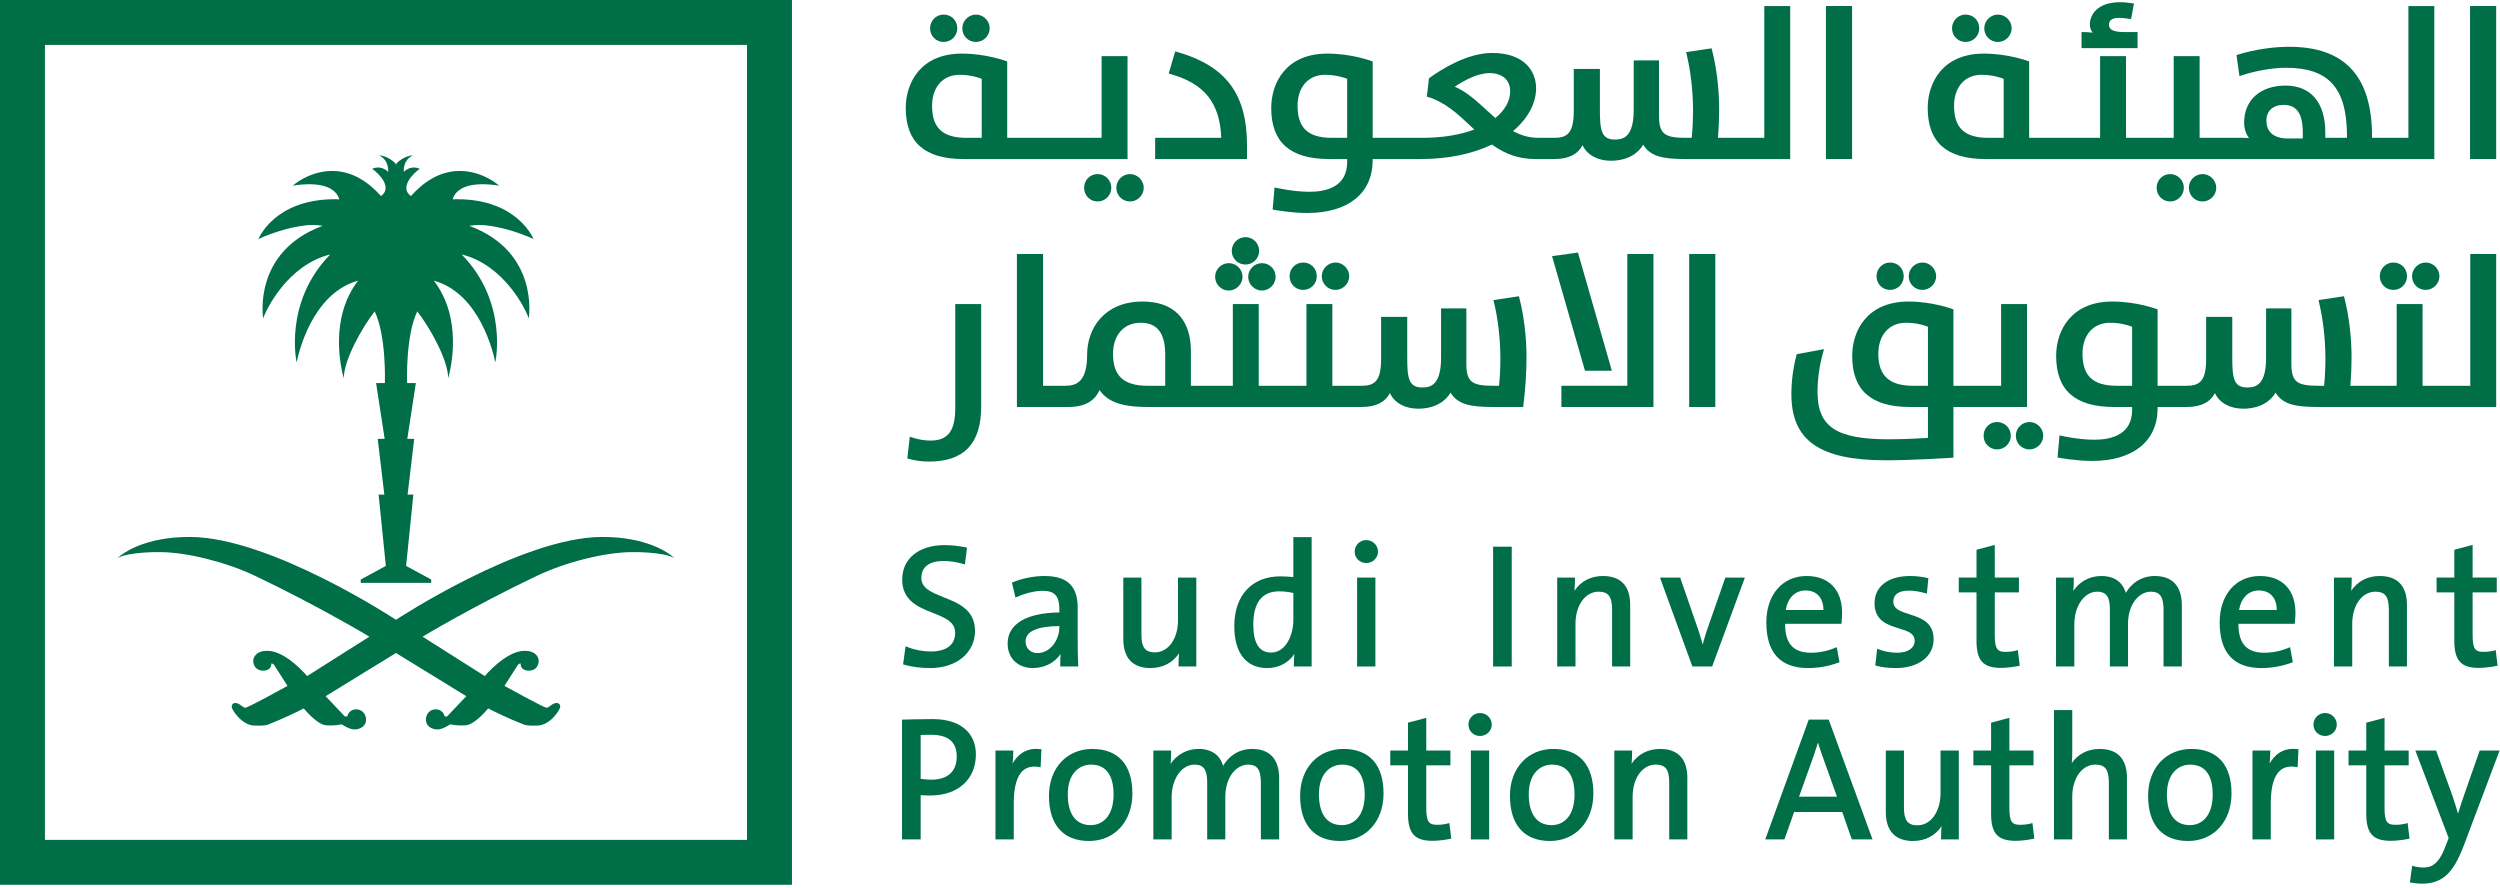 <svg xmlns="http://www.w3.org/2000/svg" width="563" height="200" viewBox="0 0 563 200" fill="none"><g clip-path="url(#clip0_1470_1159)"><path d="M135.635 120.921C117.49 120.921 89.22 139.546 89.22 139.546L89.17 139.578L89.125 139.546C89.125 139.546 60.857 120.921 42.713 120.921C32.901 120.921 27.956 124.297 26.429 125.708C28.902 124.236 35.865 124.333 35.865 124.333C42.144 124.333 51.042 126.622 57.499 129.706C71.813 136.53 83.041 143.292 83.041 143.292L83.183 143.378L69.172 152.249C69.172 152.249 64.424 146.566 60.227 146.566C57.522 146.566 57.03 148.153 57.03 148.861C57.03 149.566 57.459 151.035 59.247 151.035C61.026 151.035 61.11 149.803 61.11 149.39C61.344 149.488 61.518 149.448 61.754 149.78C61.989 150.116 64.741 154.466 64.741 154.466C64.741 154.466 55.853 159.39 55.225 159.39C54.762 159.39 53.889 158.309 53.029 158.309C52.164 158.309 52.182 159.093 52.182 159.223C52.182 159.703 54.36 163.406 57.438 163.406C57.916 163.406 59.522 163.493 60.361 163.171C63.765 161.865 67.56 159.997 68.403 159.526C68.403 159.526 71.466 163.348 73.615 163.348C73.615 163.348 74.388 163.369 74.683 163.369C75.763 163.369 76.96 163.113 76.96 163.113C76.96 163.113 78.589 164.27 79.822 164.27C81.059 164.27 82.434 163.547 82.434 162.114C82.434 160.683 81.472 159.74 80.174 159.74C78.881 159.74 78.235 160.861 78.235 161.33C77.901 161.33 77.666 161.348 77.666 161.348L73.332 156.782L89.17 147.054L105.013 156.782L100.676 161.348C100.676 161.348 100.442 161.33 100.109 161.33C100.109 160.861 99.464 159.74 98.165 159.74C96.875 159.74 95.912 160.683 95.912 162.114C95.912 163.547 97.283 164.27 98.521 164.27C99.757 164.27 101.385 163.113 101.385 163.113C101.385 163.113 102.583 163.369 103.661 163.369C103.954 163.369 104.729 163.348 104.729 163.348C106.876 163.348 109.937 159.526 109.937 159.526C110.784 159.997 114.577 161.865 117.982 163.171C118.824 163.493 120.432 163.406 120.904 163.406C123.982 163.406 126.16 159.703 126.16 159.223C126.16 159.093 126.183 158.309 125.315 158.309C124.453 158.309 123.582 159.39 123.122 159.39C122.492 159.39 113.605 154.466 113.605 154.466C113.605 154.466 116.35 150.116 116.59 149.78C116.825 149.448 117.001 149.488 117.236 149.39C117.236 149.803 117.316 151.035 119.099 151.035C120.883 151.035 121.317 149.566 121.317 148.861C121.317 148.153 120.825 146.566 118.12 146.566C113.92 146.566 109.173 152.249 109.173 152.249L95.163 143.378L95.304 143.292C95.304 143.292 106.532 136.53 120.843 129.706C127.303 126.622 136.202 124.333 142.482 124.333C142.482 124.333 149.446 124.236 151.916 125.708C150.386 124.297 145.445 120.921 135.635 120.921ZM72.675 50.853C56.744 56.734 59.272 71.711 59.272 71.711C59.981 69.507 64.926 59.626 74.368 57.301C63.809 68.097 66.8 81.603 66.8 81.603C67.155 79.875 70.164 66.105 80.637 63.205C74.125 71.751 76.755 82.81 77.42 85.2C77.42 80.938 81.728 73.505 84.377 70.125C87.053 75.651 86.674 86.273 86.674 86.273H84.695L86.623 98.829H85.06L86.55 111.38H85.26L86.891 127.443L81.241 130.511V131.263H97.106V130.511L91.456 127.443L93.088 111.38H91.789L93.282 98.829H91.723L93.647 86.273H91.673C91.673 86.273 91.289 75.651 93.97 70.125C96.618 73.505 100.925 80.938 100.925 85.2C101.591 82.81 104.217 71.751 97.703 63.205C108.183 66.105 111.192 79.875 111.543 81.603C111.543 81.603 114.539 68.097 103.972 57.301C113.42 59.626 118.361 69.507 119.07 71.711C119.07 71.711 121.595 56.734 105.672 50.853C106.005 50.853 106.691 50.657 107.828 50.657C111.3 50.657 116.509 52.125 120.141 53.831C120.141 53.831 116.628 44.863 102.941 44.863C102.398 44.863 101.957 44.892 101.957 44.892C101.957 44.892 102.427 41.483 108.652 41.483C110.715 41.483 112.419 41.819 112.419 41.819C112.419 41.819 108.829 38.496 103.473 38.496C97.251 38.496 93.224 43.47 92.541 44.158C89.836 42.187 93.146 38.937 94.526 38.04C94.526 38.04 94.014 37.716 93.189 37.716C92.171 37.716 91.26 38.334 90.939 38.702C90.939 38.702 90.627 36.056 93.01 34.982C91.361 34.982 89.17 36.583 89.17 37.115C89.17 36.583 86.981 34.982 85.335 34.982C87.716 36.056 87.409 38.702 87.409 38.702C87.086 38.334 86.171 37.716 85.158 37.716C84.329 37.716 83.819 38.04 83.819 38.04C85.202 38.937 88.511 42.187 85.806 44.158C85.121 43.47 81.091 38.496 74.866 38.496C69.516 38.496 65.924 41.819 65.924 41.819C65.924 41.819 67.632 41.483 69.693 41.483C75.912 41.483 76.39 44.892 76.39 44.892C76.39 44.892 75.945 44.863 75.401 44.863C61.717 44.863 58.202 53.831 58.202 53.831C61.833 52.125 67.046 50.657 70.515 50.657C71.654 50.657 72.342 50.853 72.675 50.853Z" fill="#006E47"></path><path d="M10.117 189.141H168.228V10.113H10.117V189.141ZM178.347 199.251H6.10352e-05V5.73487e-05H178.347V199.251Z" fill="#006E47"></path><path d="M212.491 9.452C214.222 9.452 215.577 8.096 215.577 6.366C215.577 4.608 214.251 3.283 212.491 3.283C210.816 3.283 209.453 4.666 209.453 6.366C209.453 8.096 210.787 9.452 212.491 9.452Z" fill="#006E47"></path><path d="M219.795 9.452C221.468 9.452 222.881 8.038 222.881 6.366C222.881 4.695 221.468 3.283 219.795 3.283C218.123 3.283 216.708 4.695 216.708 6.366C216.708 8.096 218.063 9.452 219.795 9.452Z" fill="#006E47"></path><path d="M216.095 16.847C218.654 16.847 220.525 17.525 221.081 17.753V31.04H217.631C212.29 31.04 209.906 28.821 209.906 23.848C209.906 19.594 212.336 16.847 216.095 16.847ZM217.009 35.815H253.919V12.646H248.082V31.04H226.823V13.844L226.63 13.77C226.586 13.754 222.142 12.071 216.623 12.071C207.288 12.071 203.975 18.673 203.975 24.328C203.975 32.058 208.239 35.815 217.009 35.815Z" fill="#006E47"></path><path d="M251.397 42.288C251.397 44.018 252.754 45.373 254.484 45.373C256.157 45.373 257.571 43.961 257.571 42.288C257.571 40.616 256.157 39.202 254.484 39.202C252.781 39.202 251.397 40.587 251.397 42.288Z" fill="#006E47"></path><path d="M244.141 42.288C244.141 44.018 245.477 45.373 247.179 45.373C248.883 45.373 250.267 43.989 250.267 42.288C250.267 40.587 248.883 39.202 247.179 39.202C245.477 39.202 244.141 40.558 244.141 42.288Z" fill="#006E47"></path><path d="M280.827 32.78C280.827 21.133 276.077 14.813 264.944 11.65L264.658 11.569L263.191 16.561L263.483 16.643C271.241 18.812 274.708 23.127 275.028 31.038H260.141V35.816H280.827V32.78Z" fill="#006E47"></path><path d="M298.399 16.847C300.958 16.847 302.829 17.524 303.385 17.753V31.039H299.936C294.594 31.039 292.211 28.821 292.211 23.847C292.211 19.594 294.641 16.847 298.399 16.847ZM327.616 19.512C329.831 18.053 332.833 16.463 335.396 16.463C338.337 16.463 340.094 18.002 340.094 20.582C340.094 22.707 338.909 24.831 336.751 26.58C336.088 26.003 335.439 25.406 334.79 24.808C332.6 22.795 330.344 20.718 327.616 19.512ZM299.314 35.815H303.385V36.477C303.385 42.024 298.767 43.189 294.892 43.189C291.27 43.189 287.406 42.294 287.367 42.284L287.032 42.206L286.594 47.19L286.86 47.24C286.898 47.247 290.725 47.966 294.363 47.966C303.607 47.966 309.127 43.528 309.127 36.093V35.815H320.019C326.018 35.815 331.533 34.688 335.989 32.551C339.049 34.778 342.165 35.815 345.775 35.815H350.001C353.191 35.815 355.246 34.819 356.401 32.691C357.358 34.845 359.759 36.201 362.735 36.201C366.649 36.201 369.018 34.414 370.048 32.575C371.645 35.284 374.673 35.815 379.553 35.815H403.153V1.361H397.317V31.039H386.894C387.065 28.938 387.156 26.688 387.156 24.663C387.156 20.023 386.573 15.219 385.514 11.141L385.446 10.88L379.716 11.738L379.791 12.055C380.76 16.088 381.272 20.58 381.272 25.047C381.272 26.578 381.191 29.025 380.968 31.039H379.793C375.075 31.039 373.606 30.358 373.606 26.103V13.607H367.912V24.712C367.912 30.625 365.781 31.423 363.696 31.423C360.618 31.423 360.296 29.364 360.296 24.663V15.528H354.41V25.047C354.41 30.084 352.86 31.039 350.001 31.039H346.448C344.468 31.039 342.64 30.554 340.731 29.517C344.042 26.752 345.931 23.271 345.931 19.909C345.931 16.05 343.327 11.926 336.021 11.926C330.535 11.926 324.825 15.452 321.909 17.553L321.803 17.631L321.326 21.754L321.565 21.828C325.499 23.028 328.37 25.738 331.147 28.358C331.435 28.63 331.721 28.9 332.007 29.168C328.723 30.41 324.758 31.039 320.212 31.039H309.127V13.844L308.934 13.77C308.891 13.754 304.446 12.071 298.928 12.071C289.592 12.071 286.279 18.673 286.279 24.328C286.279 32.058 290.542 35.815 299.314 35.815Z" fill="#006E47"></path><path d="M417.086 1.36H411.201V35.815H417.086V1.36Z" fill="#006E47"></path><path d="M449.94 9.452C451.614 9.452 453.027 8.038 453.027 6.366C453.027 4.695 451.614 3.283 449.94 3.283C448.267 3.283 446.854 4.695 446.854 6.366C446.854 8.096 448.209 9.452 449.94 9.452Z" fill="#006E47"></path><path d="M442.636 9.452C444.368 9.452 445.723 8.096 445.723 6.366C445.723 4.608 444.396 3.283 442.636 3.283C440.961 3.283 439.597 4.666 439.597 6.366C439.597 8.096 440.932 9.452 442.636 9.452Z" fill="#006E47"></path><path d="M481.375 7.219H478.289C475.283 7.219 474.935 6.267 474.935 5.55C474.935 4.567 475.717 4.024 477.134 4.024C478.012 4.024 478.853 4.148 479.356 4.222L479.927 4.297L480.561 0.771L480.238 0.739C480.126 0.726 479.98 0.707 479.808 0.684C479.247 0.609 478.403 0.496 477.472 0.496C472.426 0.496 470.636 3.219 470.636 5.55C470.636 6.21 470.872 6.853 471.269 7.353C470.541 7.267 469.768 7.219 469.062 7.219H468.761V10.843H481.375V7.219Z" fill="#006E47"></path><path d="M446.24 16.847C448.798 16.847 450.67 17.525 451.227 17.753V31.04H447.777C442.436 31.04 440.052 28.821 440.052 23.848C440.052 19.594 442.482 16.847 446.24 16.847ZM514.275 23.618C517.218 23.618 518.589 25.599 518.589 29.849V31.184H515.091C513.68 31.184 510.394 30.792 510.394 27.16C510.394 24.975 511.881 23.618 514.275 23.618ZM447.153 35.815H548.207V1.361H542.371V31.04H534.181V30.762C534.181 17.15 528.063 10.534 515.477 10.534C511.797 10.534 507.47 11.203 503.902 12.325L503.661 12.4L504.321 17.137L504.664 17.023C507.925 15.936 511.812 15.261 514.803 15.261C524.429 15.261 528.536 19.84 528.536 30.57V31.04H523.657V29.803C523.657 23.11 520.396 19.273 514.709 19.273C509.038 19.273 505.374 22.538 505.374 27.594C505.374 29.284 505.99 30.45 506.479 31.112C506.123 31.072 505.681 31.04 505.194 31.04H495.355V12.646H489.519V31.04H478.779V12.646H472.943V31.04H456.967V13.844L456.775 13.771C456.73 13.754 452.287 12.071 446.769 12.071C437.433 12.071 434.12 18.673 434.12 24.328C434.12 32.058 438.383 35.815 447.153 35.815Z" fill="#006E47"></path><path d="M499.103 42.288C499.103 40.616 497.69 39.202 496.017 39.202C494.315 39.202 492.931 40.587 492.931 42.288C492.931 44.018 494.287 45.373 496.017 45.373C497.69 45.373 499.103 43.961 499.103 42.288Z" fill="#006E47"></path><path d="M488.714 45.373C490.414 45.373 491.8 43.988 491.8 42.289C491.8 40.586 490.414 39.203 488.714 39.203C487.01 39.203 485.674 40.559 485.674 42.289C485.674 44.019 487.01 45.373 488.714 45.373Z" fill="#006E47"></path><path d="M562.14 1.36H556.255V35.815H562.14V1.36Z" fill="#006E47"></path><path d="M215.123 91.93C215.123 97.038 213.46 99.218 209.56 99.218C208.15 99.218 206.776 98.979 205.235 98.465L204.884 98.347L204.334 103.239L204.574 103.31C205.979 103.726 207.588 103.946 209.224 103.946C217.121 103.946 220.962 99.89 220.962 91.546V68.482H215.123V91.93Z" fill="#006E47"></path><path d="M281.092 62.347C281.092 64.02 282.505 65.432 284.178 65.432C285.851 65.432 287.266 64.02 287.266 62.347C287.266 60.617 285.909 59.263 284.178 59.263C282.505 59.263 281.092 60.675 281.092 62.347Z" fill="#006E47"></path><path d="M277.392 56.488C277.392 58.218 278.748 59.572 280.478 59.572C282.182 59.572 283.566 58.189 283.566 56.488C283.566 54.787 282.182 53.404 280.478 53.404C278.805 53.404 277.392 54.816 277.392 56.488Z" fill="#006E47"></path><path d="M273.644 62.347C273.644 64.049 275.028 65.432 276.73 65.432C278.375 65.432 279.818 63.991 279.818 62.347C279.818 60.646 278.432 59.263 276.73 59.263C275.028 59.263 273.644 60.646 273.644 62.347Z" fill="#006E47"></path><path d="M290.412 62.203C290.412 63.933 291.748 65.287 293.451 65.287C295.181 65.287 296.538 63.933 296.538 62.203C296.538 60.445 295.21 59.118 293.451 59.118C291.775 59.118 290.412 60.502 290.412 62.203Z" fill="#006E47"></path><path d="M297.668 62.203C297.668 63.933 299.025 65.287 300.754 65.287C302.428 65.287 303.842 63.875 303.842 62.203C303.842 60.531 302.428 59.118 300.754 59.118C299.081 59.118 297.668 60.531 297.668 62.203Z" fill="#006E47"></path><path d="M262.404 86.875H258.427C253.05 86.875 250.653 84.657 250.653 79.683C250.653 75.431 253.102 72.684 256.889 72.684C260.599 72.684 262.404 75.02 262.404 79.828V86.875ZM343.05 91.391C343.495 87.968 343.771 83.794 343.771 80.499C343.771 75.858 343.188 71.057 342.129 66.978L342.061 66.716L336.329 67.574L336.405 67.892C337.374 71.923 337.887 76.414 337.887 80.883C337.887 82.408 337.806 84.853 337.583 86.875H336.408C331.69 86.875 330.221 86.194 330.221 81.94V69.444H324.529V80.547C324.529 86.462 322.396 87.261 320.311 87.261C317.233 87.261 316.911 85.2 316.911 80.499V71.364H311.025V80.883C311.025 85.921 309.475 86.875 306.616 86.875H300.046V68.482H294.21V86.875H283.469V68.482H277.632V86.875H268.192V79.106C268.192 71.884 264.331 67.906 257.321 67.906C248.683 67.906 244.817 73.942 244.817 79.923C244.817 86.049 242.345 86.875 239.925 86.875H234.894V57.197H229.008V91.653H240.646C244.981 91.653 246.826 89.703 247.601 87.862C249.347 90.215 251.938 91.653 258.475 91.653H306.616C309.807 91.653 311.861 90.655 313.017 88.527C313.973 90.682 316.375 92.037 319.35 92.037C323.264 92.037 325.633 90.252 326.664 88.411C328.258 91.119 331.288 91.653 336.168 91.653H343.014L343.05 91.391Z" fill="#006E47"></path><path d="M362.99 83.489L355.36 56.877L349.522 57.68L356.937 83.489H362.99Z" fill="#006E47"></path><path d="M372.358 57.197H366.474V86.876H351.624V91.652H372.358V57.197Z" fill="#006E47"></path><path d="M386.29 57.197H380.403V91.651H386.29V57.197Z" fill="#006E47"></path><path d="M425.631 65.288C427.362 65.288 428.717 63.932 428.717 62.203C428.717 60.444 427.391 59.119 425.631 59.119C423.956 59.119 422.593 60.502 422.593 62.203C422.593 63.932 423.927 65.288 425.631 65.288Z" fill="#006E47"></path><path d="M432.935 65.288C434.608 65.288 436.021 63.876 436.021 62.203C436.021 60.531 434.608 59.119 432.935 59.119C431.261 59.119 429.849 60.531 429.849 62.203C429.849 63.932 431.204 65.288 432.935 65.288Z" fill="#006E47"></path><path d="M430.772 86.875C425.47 86.875 422.999 84.591 422.999 79.683C422.999 75.431 425.447 72.684 429.234 72.684C431.79 72.684 433.627 73.359 434.174 73.587V86.875H430.772ZM424.671 103.659C431.046 103.659 439.551 103.087 439.636 103.081L439.915 103.062V91.653H456.486V68.482H450.65V86.875H439.915V69.68L439.723 69.606C439.678 69.59 435.235 67.907 429.811 67.907C420.44 67.907 417.114 74.509 417.114 80.164C417.114 87.894 421.363 91.653 430.099 91.653H434.174V98.613C433.094 98.684 429.062 98.93 425.391 98.93C413.514 98.93 409.304 96.13 409.304 88.231C409.304 85.28 409.778 82.035 410.638 79.095L410.775 78.628L404.631 79.759L404.583 79.94C403.832 82.705 403.419 85.838 403.419 88.76C403.419 99.203 409.775 103.659 424.671 103.659Z" fill="#006E47"></path><path d="M457.052 95.04C455.35 95.04 453.966 96.424 453.966 98.124C453.966 99.854 455.321 101.21 457.052 101.21C458.726 101.21 460.139 99.796 460.139 98.124C460.139 96.452 458.726 95.04 457.052 95.04Z" fill="#006E47"></path><path d="M449.748 95.04C448.045 95.04 446.709 96.395 446.709 98.124C446.709 99.854 448.045 101.21 449.748 101.21C451.451 101.21 452.835 99.825 452.835 98.124C452.835 96.424 451.451 95.04 449.748 95.04Z" fill="#006E47"></path><path d="M543.189 62.203C543.189 63.933 544.546 65.287 546.275 65.287C547.949 65.287 549.363 63.875 549.363 62.203C549.363 60.531 547.949 59.118 546.275 59.118C544.602 59.118 543.189 60.531 543.189 62.203Z" fill="#006E47"></path><path d="M542.059 62.203C542.059 60.445 540.732 59.118 538.972 59.118C537.296 59.118 535.933 60.502 535.933 62.203C535.933 63.933 537.268 65.287 538.972 65.287C540.702 65.287 542.059 63.933 542.059 62.203Z" fill="#006E47"></path><path d="M480.153 86.875H476.704C471.36 86.875 468.978 84.657 468.978 79.683C468.978 75.431 471.407 72.684 475.165 72.684C477.724 72.684 479.595 73.361 480.153 73.589V86.875ZM556.306 86.875H545.566V68.482H539.729V86.875H529.308C529.477 84.776 529.57 82.525 529.57 80.499C529.57 75.859 528.987 71.057 527.927 66.978L527.86 66.716L522.128 67.574L522.203 67.891C523.173 71.927 523.685 76.421 523.685 80.883C523.685 82.409 523.605 84.855 523.382 86.875H522.206C517.489 86.875 516.018 86.194 516.018 81.94V69.444H510.326V80.548C510.326 86.463 508.195 87.261 506.108 87.261C503.03 87.261 502.708 85.2 502.708 80.499V71.364H496.824V80.883C496.824 85.921 495.274 86.875 492.413 86.875H485.893V69.68L485.702 69.606C485.657 69.59 481.212 67.907 475.694 67.907C466.358 67.907 463.045 74.509 463.045 80.164C463.045 87.894 467.31 91.653 476.08 91.653H480.153V92.313C480.153 97.86 475.533 99.025 471.658 99.025C468.038 99.025 464.172 98.13 464.134 98.12L463.798 98.042L463.36 103.026L463.626 103.076C463.664 103.084 467.491 103.802 471.131 103.802C480.375 103.802 485.893 99.364 485.893 91.929V91.653H492.413C495.605 91.653 497.66 90.655 498.814 88.527C499.772 90.683 502.173 92.037 505.149 92.037C509.063 92.037 511.432 90.252 512.462 88.411C514.057 91.12 517.085 91.653 521.967 91.653H562.143V57.197H556.306V86.875Z" fill="#006E47"></path><path d="M210.1 138.034C212.784 139.096 215.104 140.015 215.104 142.524C215.104 146.312 211.32 146.72 209.693 146.72C207.829 146.72 205.961 146.362 204.291 145.685L203.934 145.541L203.376 149.621L203.627 149.692C205.353 150.185 207.384 150.447 209.497 150.447C215.432 150.447 219.574 146.996 219.574 142.055C219.574 137.317 215.81 135.815 212.489 134.49C209.806 133.42 207.49 132.497 207.49 130.134C207.49 127.681 209.272 126.33 212.51 126.33C213.923 126.33 215.503 126.574 216.959 127.019L217.3 127.123L217.768 123.334L217.501 123.276C216.009 122.953 214.217 122.76 212.704 122.76C206.914 122.76 203.174 125.807 203.174 130.524C203.174 135.293 206.855 136.749 210.1 138.034Z" fill="#006E47"></path><path d="M238.574 141.196C238.574 144.034 236.589 147.072 233.633 147.072C232.059 147.072 230.958 145.991 230.958 144.44C230.958 142.193 233.52 141.032 238.574 140.988V141.196ZM235.235 129.718C232.871 129.718 230.211 130.236 228.119 131.107L227.883 131.205L228.693 134.585L229.026 134.431C230.801 133.607 233.109 133.053 234.766 133.053C237.542 133.053 238.574 134.211 238.574 137.326V137.926C231.161 137.994 226.919 140.53 226.919 144.91C226.919 148.22 229.208 150.445 232.615 150.445C235.218 150.445 237.523 149.242 238.831 147.289C238.789 147.984 238.77 148.802 238.77 149.795V150.094H242.824L242.81 149.782C242.736 148.155 242.692 146.121 242.692 144.204V136.818C242.692 131.973 240.323 129.718 235.235 129.718Z" fill="#006E47"></path><path d="M265.523 147.11C265.44 148.032 265.406 149.033 265.406 149.794V150.094H269.408V130.069H265.289V139.672C265.289 143.868 263.096 146.915 260.074 146.915C257.898 146.915 257.049 145.794 257.049 142.915V130.069H252.969V143.932C252.969 148.194 255.088 150.446 259.097 150.446C261.847 150.446 264.123 149.248 265.523 147.11Z" fill="#006E47"></path><path d="M291.263 139.749C291.263 142.74 289.705 146.955 286.243 146.955C283.587 146.955 282.24 144.846 282.24 140.687C282.24 135.699 284.206 133.169 288.081 133.169C289.076 133.169 290.145 133.294 291.263 133.538V139.749ZM291.38 150.094H295.381V120.961H291.263V129.959C290.332 129.871 289.342 129.795 288.315 129.795C281.931 129.795 277.964 134.088 277.964 141C277.964 143.93 278.58 146.239 279.794 147.863C281.075 149.577 282.954 150.446 285.381 150.446C287.972 150.446 290.168 149.28 291.492 147.262C291.41 148.131 291.38 149.056 291.38 149.794V150.094Z" fill="#006E47"></path><path d="M307.678 121.626C306.24 121.626 305.071 122.796 305.071 124.232C305.071 125.671 306.217 126.797 307.678 126.797C309.138 126.797 310.326 125.647 310.326 124.232C310.326 122.796 309.138 121.626 307.678 121.626Z" fill="#006E47"></path><path d="M305.619 150.095H309.738V130.071H305.619V150.095Z" fill="#006E47"></path><path d="M340.444 123.112H336.246V150.095H340.444V123.112Z" fill="#006E47"></path><path d="M367.12 150.094V136.23C367.12 131.968 365.001 129.716 360.992 129.716C358.24 129.716 355.966 130.915 354.566 133.053C354.649 132.132 354.683 131.13 354.683 130.368V130.07H350.681V150.094H354.799V140.492C354.799 136.293 356.993 133.247 360.015 133.247C362.191 133.247 363.04 134.368 363.04 137.247V150.094H367.12Z" fill="#006E47"></path><path d="M384.296 142.23L384.294 142.238C383.984 143.225 383.704 144.184 383.447 145.149C383.195 144.211 382.907 143.27 382.555 142.153L378.377 130.07H373.825L381.051 149.896L381.124 150.094H385.572L392.949 130.07H388.552L384.296 142.23Z" fill="#006E47"></path><path d="M402.14 137.379C402.624 134.612 404.272 132.974 406.603 132.974C407.795 132.974 408.792 133.35 409.485 134.06C410.231 134.823 410.629 135.966 410.647 137.379H402.14ZM414.723 140.209C414.8 139.43 414.841 138.484 414.841 137.991C414.841 132.81 411.849 129.717 406.836 129.717C401.417 129.717 397.776 133.921 397.776 140.179C397.776 146.991 400.943 150.447 407.188 150.447C409.506 150.447 411.933 150.008 414.022 149.215L414.256 149.126L413.635 145.735L413.289 145.885C411.631 146.599 409.7 146.995 407.853 146.995C405.913 146.995 404.502 146.516 403.54 145.531C402.496 144.46 401.993 142.805 402.007 140.479H414.696L414.723 140.209Z" fill="#006E47"></path><path d="M435.455 143.932C435.455 140.057 432.421 139.098 429.984 138.327C428.05 137.716 426.381 137.19 426.381 135.488C426.381 133.443 428.281 133.013 429.876 133.013C431.051 133.013 432.334 133.212 433.583 133.586L433.933 133.691L434.266 130.216L434.014 130.155C432.893 129.885 431.427 129.716 430.188 129.716C425.227 129.716 422.144 132.063 422.144 135.84C422.144 139.835 425.177 140.762 427.614 141.506C429.825 142.182 431.18 142.679 431.18 144.322C431.18 145.946 429.654 146.994 427.294 146.994C425.806 146.994 424.24 146.711 423.109 146.235L422.739 146.08L422.313 149.855L422.557 149.927C423.712 150.261 425.282 150.446 426.981 150.446C432.051 150.446 435.455 147.829 435.455 143.932Z" fill="#006E47"></path><path d="M454.662 133.403V130.068H449.224V122.708L445.106 123.805V130.068H441.116V133.403H445.106V144.284C445.106 148.746 446.596 150.406 450.608 150.406C451.977 150.406 453.558 150.181 454.578 149.97L454.85 149.914L454.421 146.403L454.085 146.497C453.374 146.693 452.537 146.798 451.662 146.798C449.864 146.798 449.224 146.229 449.224 143.032V133.403H454.662Z" fill="#006E47"></path><path d="M487.231 137.326V150.094H491.349V136.348C491.349 132.01 489.245 129.718 485.262 129.718C482.034 129.718 479.853 131.562 478.733 133.522C478.315 132.044 477.048 129.718 473.216 129.718C470.602 129.718 468.299 130.971 466.915 133.07C466.987 132.152 467.023 131.154 467.023 130.368V130.07H463.02V150.094H467.14V140.571C467.14 136.465 469.397 133.247 472.277 133.247C474.656 133.247 475.145 134.862 475.145 137.287V150.094H479.224V140.571C479.224 135.814 481.872 133.247 484.362 133.247C486.427 133.247 487.231 134.391 487.231 137.326Z" fill="#006E47"></path><path d="M504.232 137.379C504.716 134.612 506.363 132.974 508.694 132.974C509.887 132.974 510.883 133.35 511.578 134.06C512.322 134.823 512.721 135.966 512.737 137.379H504.232ZM516.815 140.209C516.892 139.441 516.932 138.493 516.932 137.991C516.932 132.81 513.941 129.717 508.927 129.717C503.509 129.717 499.868 133.921 499.868 140.179C499.868 146.991 503.034 150.447 509.279 150.447C511.596 150.447 514.023 150.008 516.114 149.215L516.347 149.126L515.727 145.735L515.381 145.885C513.722 146.599 511.792 146.995 509.946 146.995C508.006 146.995 506.595 146.516 505.634 145.531C504.587 144.46 504.084 142.805 504.1 140.479H516.788L516.815 140.209Z" fill="#006E47"></path><path d="M542.046 150.094V136.23C542.046 131.968 539.927 129.716 535.918 129.716C533.166 129.716 530.894 130.915 529.493 133.053C529.574 132.148 529.608 131.162 529.608 130.368V130.07H525.605V150.094H529.725V140.492C529.725 136.293 531.917 133.247 534.941 133.247C537.117 133.247 537.966 134.368 537.966 137.247V150.094H542.046Z" fill="#006E47"></path><path d="M562.269 133.403V130.068H556.833V122.708L552.713 123.805V130.068H548.723V133.403H552.713V144.284C552.713 148.746 554.203 150.406 558.215 150.406C559.585 150.406 561.165 150.181 562.186 149.97L562.457 149.914L562.03 146.404L561.695 146.497C560.982 146.693 560.143 146.798 559.27 146.798C557.471 146.798 556.833 146.229 556.833 143.032V133.403H562.269Z" fill="#006E47"></path><path d="M209.771 175.579C208.71 175.579 207.764 175.456 207.333 175.39V165.53C207.769 165.507 208.656 165.469 209.614 165.469C213.546 165.469 215.455 167.07 215.455 170.368C215.455 173.729 213.438 175.579 209.771 175.579ZM210.045 161.938C206.947 161.938 203.459 162.053 203.425 162.055L203.136 162.065V189.038H207.333V179.061C207.765 179.096 208.569 179.149 209.458 179.149C215.722 179.149 219.77 175.518 219.77 169.899C219.77 164.914 216.135 161.938 210.045 161.938Z" fill="#006E47"></path><path d="M228.039 171.954C228.141 170.959 228.181 170.016 228.181 169.313V169.014H224.178V189.038H228.298V180.921C228.298 177.181 229.018 174.677 230.436 173.481C231.327 172.731 232.532 172.481 234.011 172.734L234.347 172.792L234.529 168.736L234.254 168.702C230.88 168.293 229.017 170.198 228.039 171.954Z" fill="#006E47"></path><path d="M245.641 185.821C242.302 185.821 240.463 183.358 240.463 178.889C240.463 173.945 243.273 172.191 245.679 172.191C249.892 172.191 250.778 175.834 250.778 178.889C250.778 183.999 248.124 185.821 245.641 185.821ZM245.991 168.661C240.243 168.661 236.227 172.995 236.227 179.201C236.227 185.771 239.431 189.391 245.248 189.391C250.998 189.391 255.013 184.992 255.013 178.693C255.013 172.224 251.81 168.661 245.991 168.661Z" fill="#006E47"></path><path d="M281.976 168.661C278.75 168.661 276.567 170.507 275.447 172.465C275.029 170.989 273.762 168.661 269.93 168.661C267.318 168.661 265.013 169.916 263.629 172.015C263.703 171.096 263.737 170.099 263.737 169.312V169.013H259.736V189.039H263.854V179.514C263.854 175.408 266.111 172.19 268.992 172.19C271.057 172.19 271.861 173.323 271.861 176.231V189.039H275.94V179.514C275.94 174.757 278.588 172.19 281.078 172.19C283.142 172.19 283.945 173.334 283.945 176.269V189.039H288.065V175.292C288.065 170.953 285.96 168.661 281.976 168.661Z" fill="#006E47"></path><path d="M302.201 185.821C298.864 185.821 297.025 183.358 297.025 178.889C297.025 173.945 299.835 172.191 302.241 172.191C306.453 172.191 307.338 175.834 307.338 178.889C307.338 183.999 304.684 185.821 302.201 185.821ZM302.553 168.661C296.805 168.661 292.788 172.995 292.788 179.201C292.788 185.771 295.991 189.391 301.81 189.391C307.558 189.391 311.575 184.992 311.575 178.693C311.575 172.224 308.37 168.661 302.553 168.661Z" fill="#006E47"></path><path d="M326.059 185.441C325.348 185.639 324.511 185.743 323.636 185.743C321.838 185.743 321.198 185.174 321.198 181.976V172.349H326.634V169.014H321.198V161.653L317.08 162.75V169.014H313.09V172.349H317.08V183.227C317.08 187.692 318.57 189.351 322.58 189.351C323.955 189.351 325.533 189.126 326.552 188.914L326.822 188.86L326.395 185.348L326.059 185.441Z" fill="#006E47"></path><path d="M331.239 189.038H335.357V169.014H331.239V189.038Z" fill="#006E47"></path><path d="M333.298 160.57C331.86 160.57 330.691 161.74 330.691 163.176C330.691 164.615 331.837 165.741 333.298 165.741C334.758 165.741 335.946 164.591 335.946 163.176C335.946 161.74 334.758 160.57 333.298 160.57Z" fill="#006E47"></path><path d="M349.453 185.821C346.115 185.821 344.276 183.358 344.276 178.889C344.276 173.945 347.085 172.191 349.492 172.191C353.705 172.191 354.591 175.834 354.591 178.889C354.591 183.999 351.937 185.821 349.453 185.821ZM349.805 168.661C344.057 168.661 340.04 172.995 340.04 179.201C340.04 185.771 343.244 189.391 349.063 189.391C354.811 189.391 358.828 184.992 358.828 178.693C358.828 172.224 355.624 168.661 349.805 168.661Z" fill="#006E47"></path><path d="M373.861 168.661C371.111 168.661 368.836 169.859 367.436 171.996C367.518 171.092 367.55 170.107 367.55 169.312V169.013H363.548V189.039H367.667V179.435C367.667 175.238 369.862 172.19 372.884 172.19C375.06 172.19 375.909 173.312 375.909 176.192V189.039H379.988V175.175C379.988 170.913 377.87 168.661 373.861 168.661Z" fill="#006E47"></path><path d="M405.149 179.41L408.566 169.839C408.881 168.922 409.153 168.075 409.401 167.234C409.611 167.915 409.844 168.61 410.085 169.332L413.684 179.41H405.149ZM411.818 162.054H407.332L397.676 188.636L397.531 189.038H401.846L404.037 182.862H414.875L417.026 189.038H421.697L411.889 162.252L411.818 162.054Z" fill="#006E47"></path><path d="M437.008 178.615C437.008 182.812 434.816 185.86 431.792 185.86C429.617 185.86 428.769 184.739 428.769 181.858V169.013H424.687V182.875C424.687 187.137 426.807 189.389 430.815 189.389C433.565 189.389 435.84 188.191 437.241 186.053C437.158 186.975 437.125 187.977 437.125 188.739V189.037H441.126V169.013H437.008V178.615Z" fill="#006E47"></path><path d="M457.373 185.441C456.661 185.639 455.822 185.743 454.949 185.743C453.15 185.743 452.51 185.174 452.51 181.976V172.349H457.947V169.014H452.51V161.653L448.391 162.75V169.014H444.403V172.349H448.391V183.227C448.391 187.692 449.882 189.351 453.893 189.351C455.267 189.351 456.846 189.126 457.865 188.914L458.133 188.86L457.707 185.348L457.373 185.441Z" fill="#006E47"></path><path d="M472.864 168.661C470.174 168.661 467.946 169.808 466.562 171.858C466.652 170.952 466.671 170.028 466.671 169.429V159.906H462.553V189.039H466.671V179.435C466.671 175.238 468.863 172.19 471.885 172.19C474.062 172.19 474.911 173.312 474.911 176.192V189.039H478.992V175.175C478.992 170.913 476.872 168.661 472.864 168.661Z" fill="#006E47"></path><path d="M493.165 185.821C489.826 185.821 487.987 183.358 487.987 178.889C487.987 173.945 490.797 172.191 493.203 172.191C497.417 172.191 498.302 175.834 498.302 178.889C498.302 183.999 495.648 185.821 493.165 185.821ZM493.517 168.661C487.769 168.661 483.752 172.995 483.752 179.201C483.752 185.771 486.955 189.391 492.774 189.391C498.522 189.391 502.539 184.992 502.539 178.693C502.539 172.224 499.336 168.661 493.517 168.661Z" fill="#006E47"></path><path d="M511.12 171.952C511.222 170.957 511.262 170.016 511.262 169.312V169.014H507.259V189.038H511.379V180.92C511.379 177.181 512.099 174.676 513.519 173.481C514.408 172.731 515.612 172.48 517.092 172.734L517.428 172.792L517.61 168.736L517.335 168.702C513.946 168.287 512.098 170.197 511.12 171.952Z" fill="#006E47"></path><path d="M523.598 160.57C522.159 160.57 520.99 161.74 520.99 163.176C520.99 164.615 522.136 165.741 523.598 165.741C525.057 165.741 526.245 164.591 526.245 163.176C526.245 161.74 525.057 160.57 523.598 160.57Z" fill="#006E47"></path><path d="M521.538 189.038H525.656V169.014H521.538V189.038Z" fill="#006E47"></path><path d="M541.861 185.441C541.151 185.639 540.313 185.743 539.439 185.743C537.64 185.743 537 185.174 537 181.976V172.349H542.436V169.014H537V161.653L532.882 162.75V169.014H528.892V172.349H532.882V183.227C532.882 187.692 534.372 189.351 538.384 189.351C539.757 189.351 541.335 189.126 542.355 188.914L542.625 188.86L542.197 185.348L541.861 185.441Z" fill="#006E47"></path><path d="M558.432 169.013L555.234 178.125C554.592 179.945 553.962 181.853 553.546 183.225C553.189 181.988 552.792 180.717 552.316 179.296L548.608 169.013H543.935L551.44 188.737L550.66 190.743C549.127 194.799 547.407 195.358 545.776 195.358C545.023 195.358 544.133 195.238 543.557 195.058L543.22 194.953L542.704 198.716L542.988 198.767C543.642 198.883 544.605 199.005 545.346 199.005C549.94 199.005 552.419 196.777 554.819 190.486L562.911 169.013H558.432Z" fill="#006E47"></path></g><defs><clipPath id="clip0_1470_1159"><rect width="563" height="200" fill="white"></rect></clipPath></defs></svg>